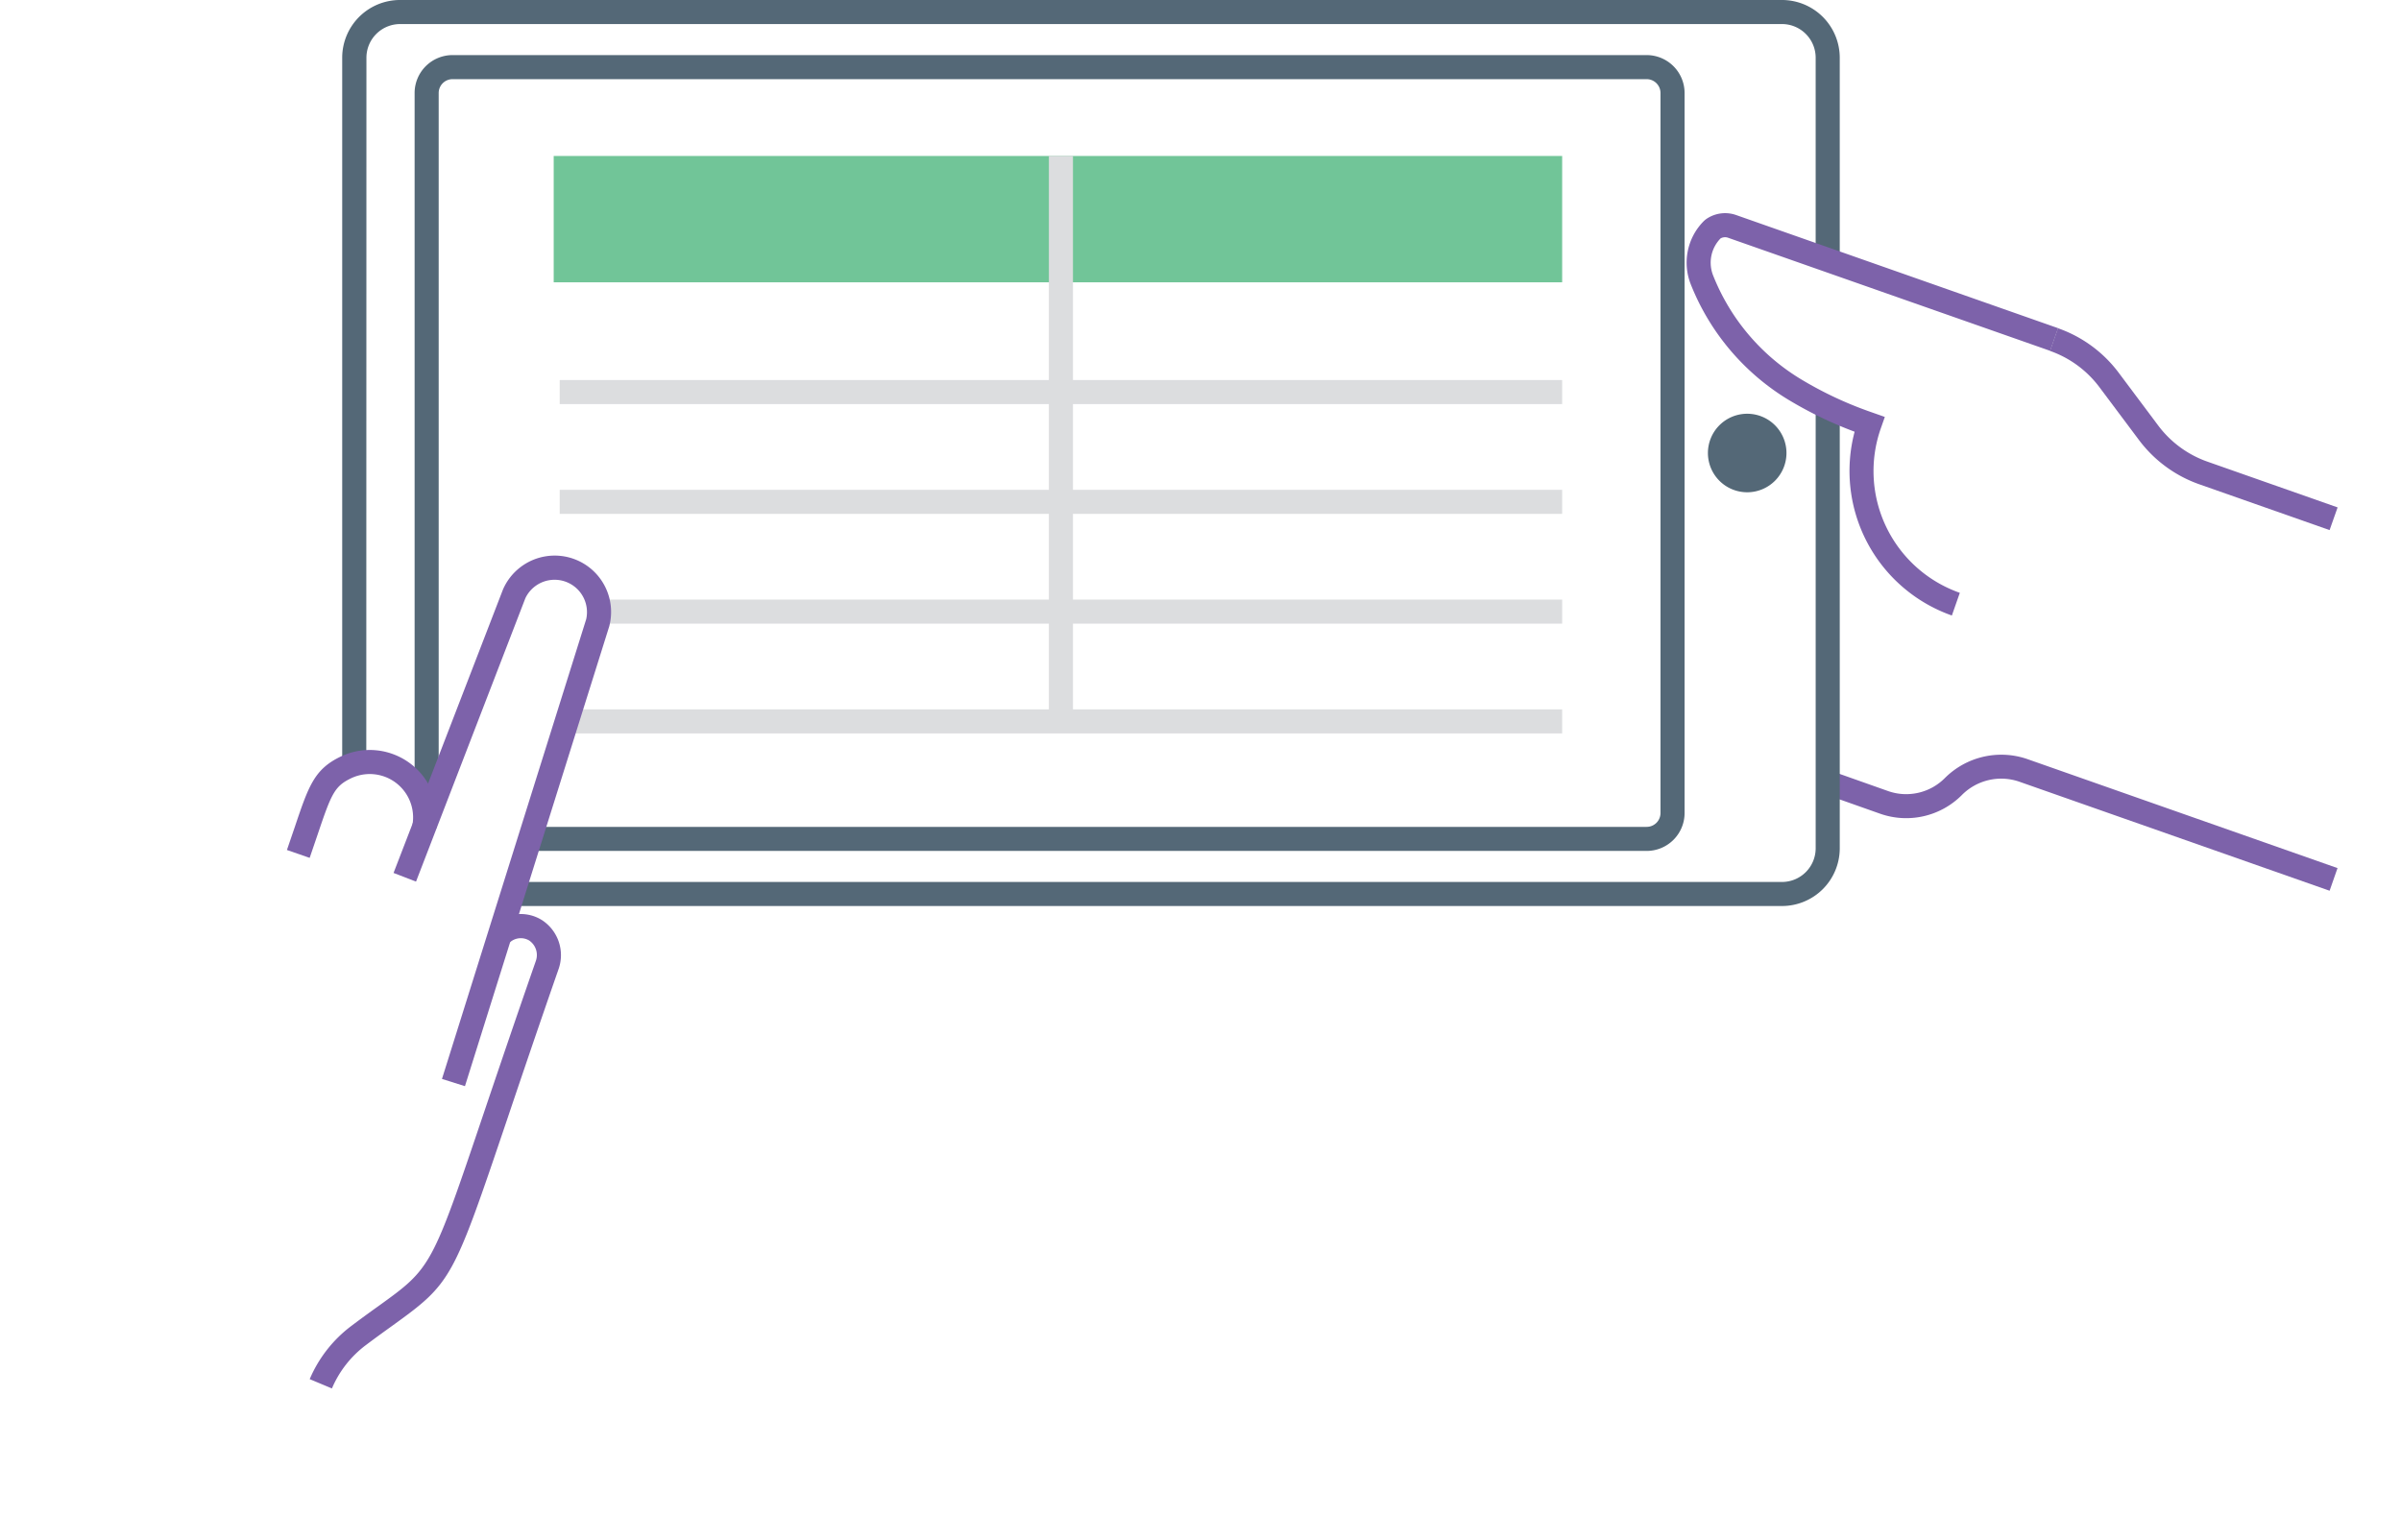 <svg xmlns="http://www.w3.org/2000/svg" width="265" height="170" viewBox="0 0 265 170"><defs><style>.a{fill:#fff;opacity:0;}.b{fill:#7d62aa;}.c{fill:#546877;}.d{fill:#71c598;}.e{fill:#dcdddf;}</style></defs><g transform="translate(31.669)"><rect class="a" width="265" height="170" transform="translate(-31.669)"/><path class="b" d="M407,438.89,372.71,426.836a6.117,6.117,0,0,0-6.265,1.456,8.67,8.67,0,0,1-9.037,2.1l-6.007-2.125.888-2.5,6,2.125a6.018,6.018,0,0,0,6.26-1.456,8.813,8.813,0,0,1,9.037-2.1l34.288,12.054Z" transform="translate(-181.549 -340.548)"/><path class="c" d="M437.231,464.308H296.712v-2.656H437.231a3.72,3.72,0,0,0,3.721-3.719V409.539h2.658v48.389A6.377,6.377,0,0,1,437.231,464.308Z" transform="translate(-272.224 -364.279)"/><path class="c" d="M292.452,477.314h-2.658V398.875a6.377,6.377,0,0,1,6.379-6.375H448.7a6.377,6.377,0,0,1,6.379,6.375v21.957h-2.658V398.875a3.72,3.72,0,0,0-3.721-3.719H296.189a3.72,3.72,0,0,0-3.721,3.719Z" transform="translate(-283.694 -392.5)"/><path class="c" d="M428.783,482.655H305.775V480H428.783a1.528,1.528,0,0,0,1.526-1.525v-79.5a1.531,1.531,0,0,0-1.526-1.527h-131.8a1.531,1.531,0,0,0-1.526,1.527v79.5H292.8v-79.5a4.19,4.19,0,0,1,4.184-4.184h131.8a4.19,4.19,0,0,1,4.184,4.184v79.5a4.188,4.188,0,0,1-4.184,4.181Z" transform="translate(-278.708 -388.709)"/><path class="c" d="M350.839,418.367a4.335,4.335,0,1,1,4.338-4.335,4.336,4.336,0,0,1-4.338,4.335Zm0-6.014a1.675,1.675,0,1,1,0,.008Z" transform="translate(-189.672 -364.017)"/><rect class="d" width="111.305" height="13.948" transform="translate(29.443 17.22)"/><rect class="e" width="110.64" height="2.656" transform="translate(30.107 41.958)"/><rect class="e" width="110.64" height="2.656" transform="translate(30.107 54.079)"/><rect class="e" width="2.658" height="62.762" transform="translate(84.097 17.215)"/><rect class="e" width="106.321" height="2.656" transform="translate(34.427 66.196)"/><rect class="e" width="110.64" height="2.656" transform="translate(30.107 78.317)"/><path class="b" d="M391.565,428.432l-14.353-5.047a14.209,14.209,0,0,1-6.7-4.919l-4.354-5.817a11.609,11.609,0,0,0-5.452-4l.882-2.505a14.25,14.25,0,0,1,6.7,4.914l4.357,5.822a11.581,11.581,0,0,0,5.452,4l14.353,5.047Z" transform="translate(-166.116 -369.907)"/><path class="b" d="M290.9,482.871l-2.453-1.028A14.392,14.392,0,0,1,293,476c1.154-.869,2.153-1.594,3.028-2.218,5.864-4.226,5.864-4.226,11.7-21.516,1.473-4.356,3.307-9.786,5.686-16.617a1.936,1.936,0,0,0-.773-2.253,1.814,1.814,0,0,0-2.342.484l-1.847-1.907a4.4,4.4,0,0,1,5.619-.816,4.618,4.618,0,0,1,1.861,5.363c-2.376,6.824-4.208,12.245-5.677,16.6-6,17.746-6.113,18.086-12.666,22.809-.861.622-1.847,1.328-2.982,2.186A11.677,11.677,0,0,0,290.9,482.871Z" transform="translate(-285.934 -329.579)"/><path class="b" d="M290.008,435.584l-2.509-.871.869-2.545c1.515-4.494,2.142-6.354,5.021-7.748a7.441,7.441,0,0,1,10.59,7.926l-2.621-.441a4.784,4.784,0,0,0-6.81-5.095c-1.818.882-2.158,1.748-3.663,6.2Z" transform="translate(-287.499 -340.87)"/><path class="b" d="M299.807,474.172l-2.536-.8,15.919-50.758a3.575,3.575,0,0,0-6.711-2.327l-12.073,31.3-2.48-.956L304,419.344a6.225,6.225,0,0,1,11.73,4.067Z" transform="translate(-280.159 -354.253)"/><path class="b" d="M374.894,445.778a16.918,16.918,0,0,1-10.733-20.291,43.658,43.658,0,0,1-7.341-3.549,26.158,26.158,0,0,1-10.728-12.686,6.5,6.5,0,0,1,1.358-6.954,2.49,2.49,0,0,1,.5-.4,3.671,3.671,0,0,1,3.152-.327l35.519,12.484-.882,2.5L350.217,404.08a1,1,0,0,0-.858.069,3.839,3.839,0,0,0-.8,4.125,23.488,23.488,0,0,0,9.633,11.39,41.147,41.147,0,0,0,7.628,3.6l1.675.59-.441,1.254a14.243,14.243,0,0,0,8.718,18.166Z" transform="translate(-191.134 -377.823)"/></g></svg>